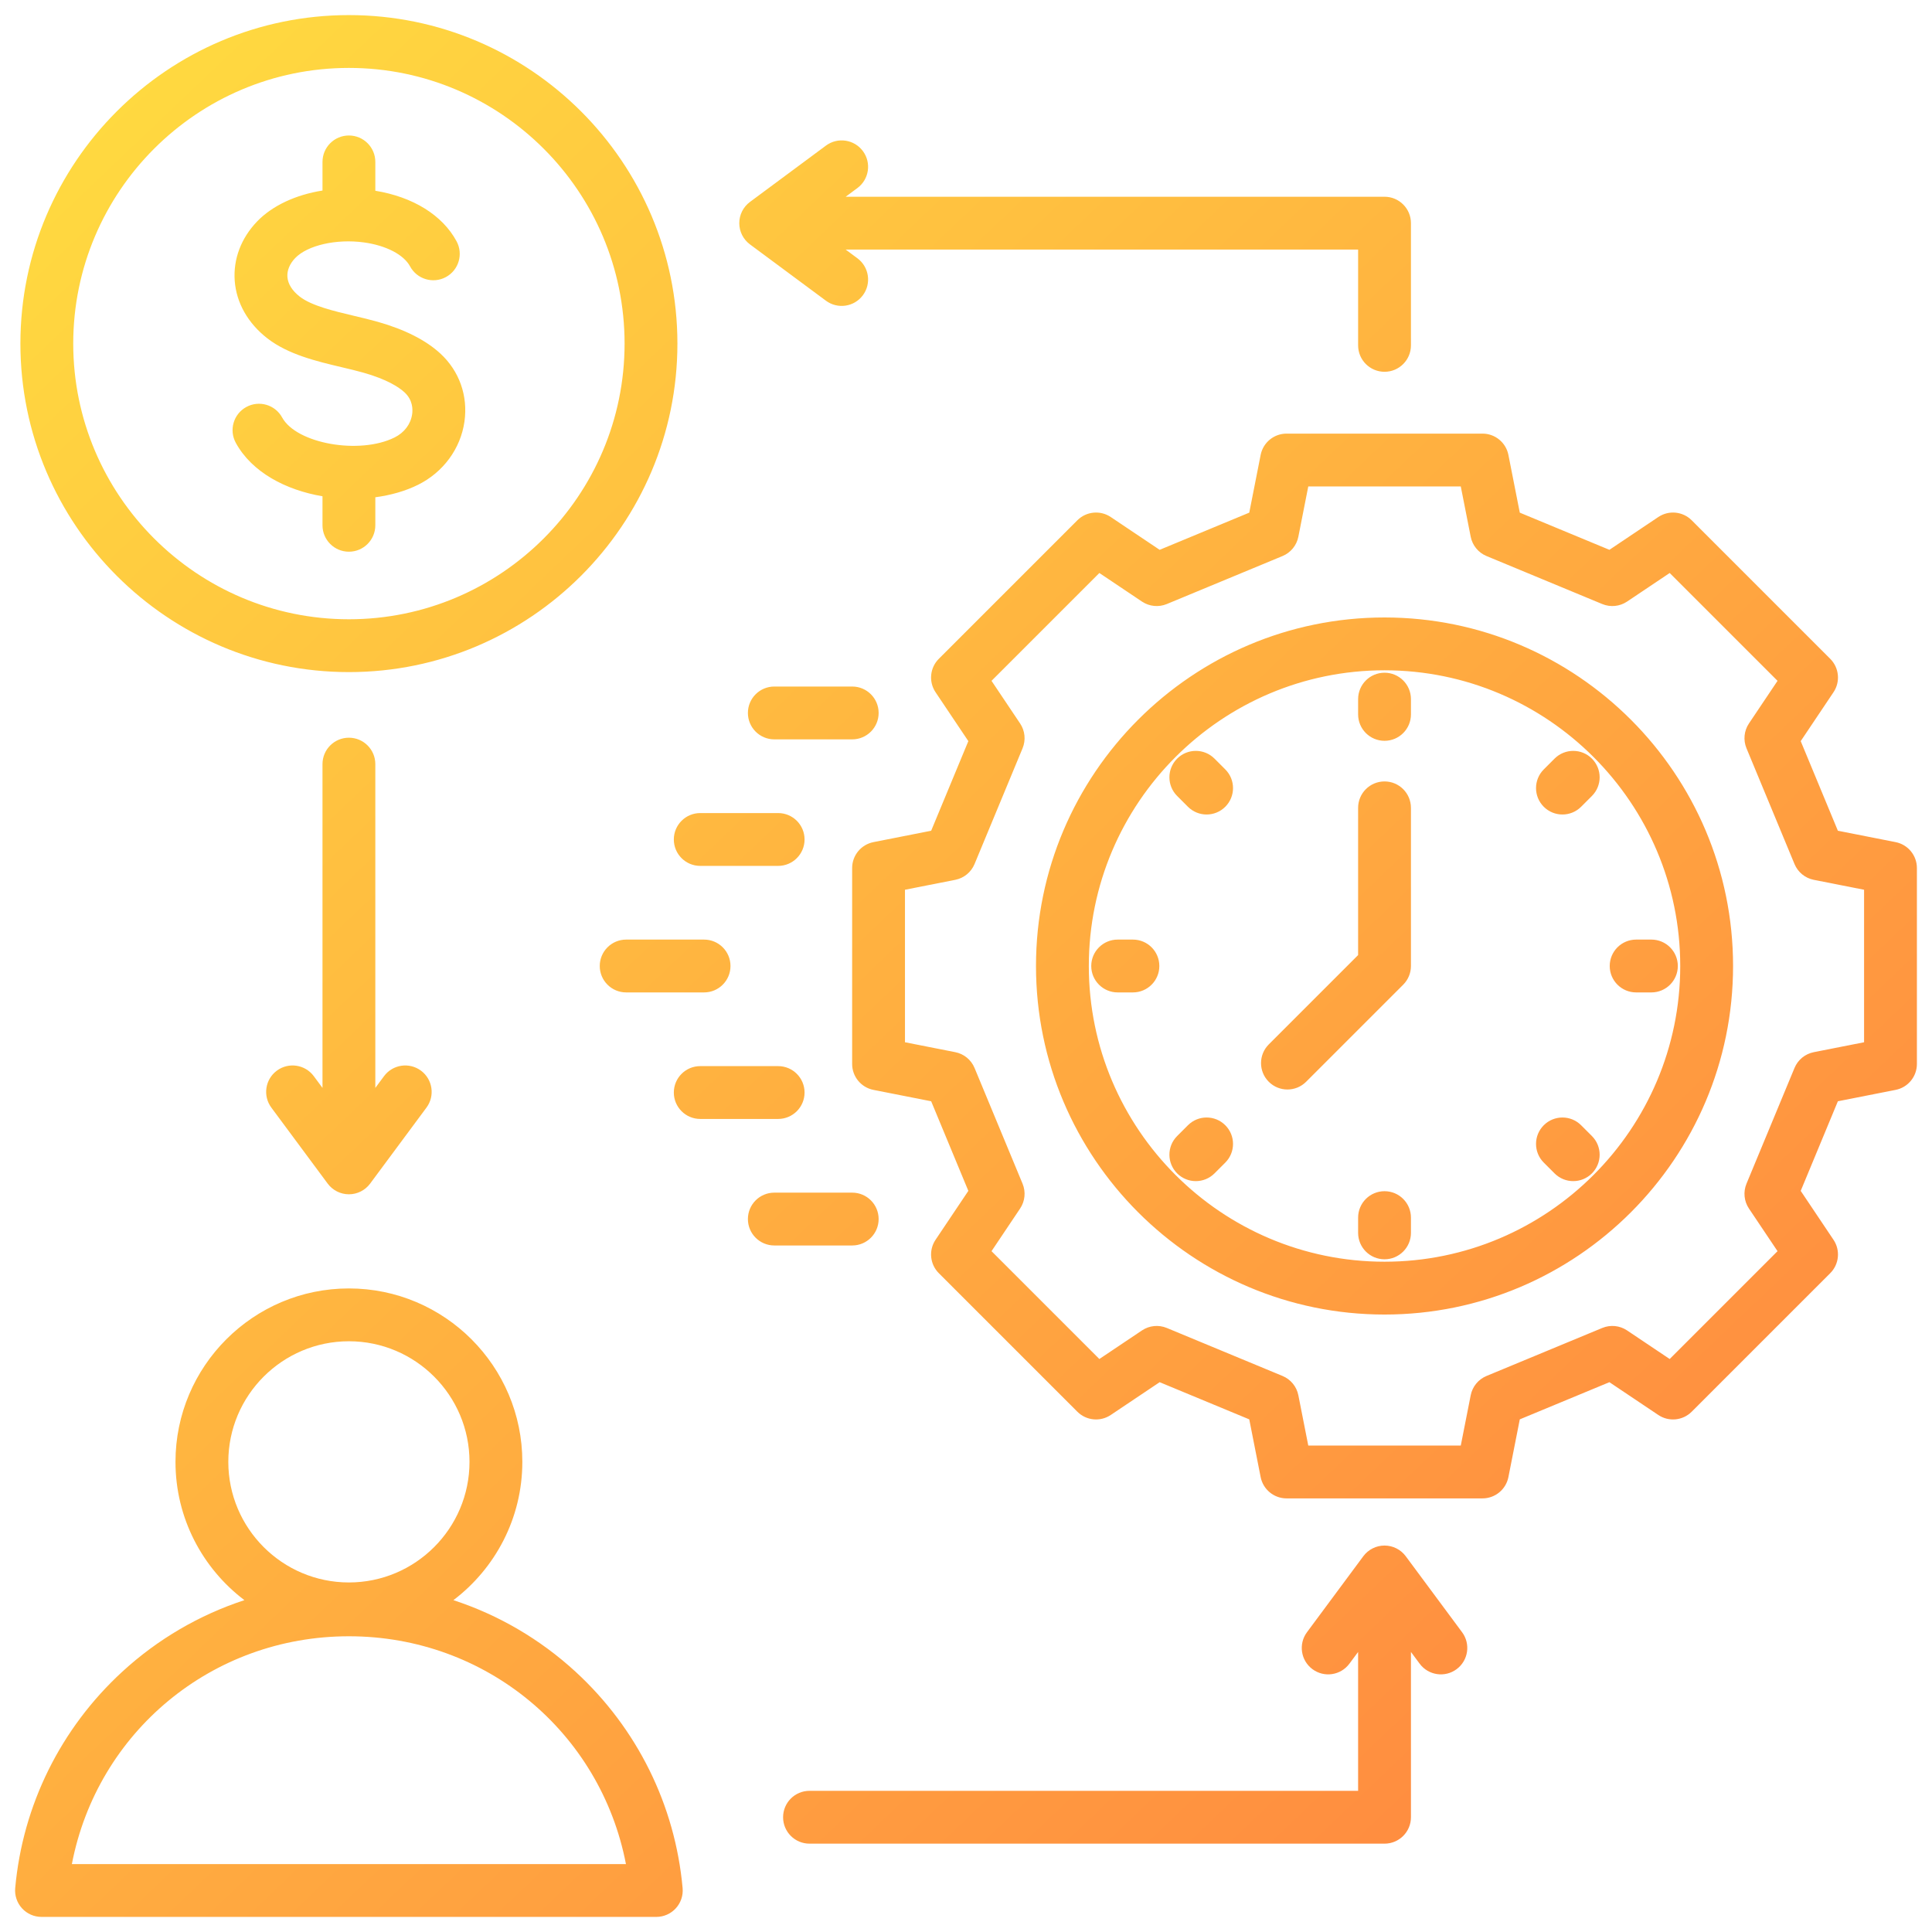 <svg xmlns="http://www.w3.org/2000/svg" width="50" height="50" viewBox="0 0 512 512" fill="none"><path d="M502.354 223.171L487.057 220.154L477.206 196.406L485.897 183.446C487.759 180.669 487.397 176.962 485.033 174.597L448.317 137.881C445.953 135.516 442.245 135.154 439.468 137.017L426.509 145.708L402.761 135.857L399.744 120.56C399.097 117.279 396.22 114.914 392.876 114.914H340.952C337.608 114.914 334.731 117.279 334.084 120.56L331.067 135.857L307.319 145.708L294.359 137.017C291.581 135.154 287.875 135.517 285.51 137.881L248.794 174.597C246.429 176.961 246.067 180.668 247.93 183.446L256.621 196.406L246.77 220.154L231.473 223.171C228.192 223.818 225.827 226.695 225.827 230.039V281.963C225.827 285.307 228.192 288.184 231.473 288.831L246.77 291.847L256.621 315.595L247.93 328.555C246.068 331.332 246.43 335.039 248.794 337.404L285.511 374.121C287.875 376.485 291.581 376.847 294.36 374.985L307.319 366.294L331.067 376.145L334.084 391.442C334.731 394.722 337.608 397.088 340.952 397.088H392.876C396.22 397.088 399.097 394.723 399.744 391.442L402.761 376.145L426.509 366.294L439.468 374.984C442.247 376.847 445.952 376.485 448.317 374.12L485.033 337.404C487.398 335.04 487.76 331.333 485.897 328.555L477.206 315.595L487.057 291.847L502.353 288.831C505.634 288.185 507.999 285.307 507.999 281.963V230.039C507.999 226.695 505.634 223.818 502.353 223.171H502.354ZM494 276.209L480.673 278.836C478.376 279.289 476.458 280.859 475.561 283.022L462.837 313.696C461.939 315.861 462.184 318.331 463.489 320.277L471.064 331.573L442.486 360.151L431.191 352.576C429.244 351.272 426.775 351.026 424.61 351.924L393.936 364.648C391.774 365.545 390.203 367.463 389.75 369.759L387.122 383.086H346.706L344.078 369.759C343.625 367.463 342.055 365.545 339.892 364.648L309.218 351.924C307.053 351.026 304.583 351.27 302.637 352.576L291.341 360.151L262.763 331.572L270.338 320.276C271.643 318.33 271.888 315.859 270.99 313.695L258.266 283.021C257.369 280.859 255.451 279.288 253.154 278.835L239.827 276.208V235.792L253.154 233.164C255.451 232.711 257.369 231.141 258.266 228.978L270.99 198.304C271.888 196.139 271.643 193.669 270.338 191.723L262.763 180.427L291.341 151.849L302.637 159.425C304.583 160.73 307.053 160.975 309.218 160.077L339.892 147.353C342.054 146.456 343.625 144.538 344.078 142.241L346.706 128.914H387.122L389.75 142.241C390.203 144.538 391.773 146.456 393.936 147.353L424.61 160.077C426.775 160.974 429.245 160.73 431.191 159.425L442.487 151.85L471.065 180.428L463.49 191.724C462.185 193.67 461.94 196.141 462.838 198.305L475.562 228.979C476.459 231.141 478.377 232.712 480.673 233.165L494 235.793V276.209ZM366.915 163.635C315.984 163.635 274.549 205.07 274.549 256.001C274.549 306.932 315.984 348.366 366.915 348.366C417.846 348.366 459.28 306.931 459.28 256.001C459.28 205.071 417.845 163.635 366.915 163.635ZM366.915 334.366C323.704 334.366 288.549 299.212 288.549 256.001C288.549 212.79 323.704 177.635 366.915 177.635C410.126 177.635 445.28 212.79 445.28 256.001C445.28 299.212 410.126 334.366 366.915 334.366ZM206.217 296.532H185.571C181.705 296.532 178.571 293.398 178.571 289.532C178.571 285.666 181.705 282.532 185.571 282.532H206.217C210.083 282.532 213.217 285.666 213.217 289.532C213.217 293.398 210.083 296.532 206.217 296.532ZM225.848 330.063H205.202C201.336 330.063 198.202 326.929 198.202 323.063C198.202 319.197 201.336 316.063 205.202 316.063H225.848C229.714 316.063 232.848 319.197 232.848 323.063C232.848 326.929 229.714 330.063 225.848 330.063ZM186.587 249.001C190.453 249.001 193.587 252.135 193.587 256.001C193.587 259.867 190.453 263.001 186.587 263.001H165.941C162.075 263.001 158.941 259.867 158.941 256.001C158.941 252.135 162.075 249.001 165.941 249.001H186.587ZM178.571 222.47C178.571 218.604 181.705 215.47 185.571 215.47H206.217C210.083 215.47 213.217 218.604 213.217 222.47C213.217 226.336 210.083 229.47 206.217 229.47H185.571C181.705 229.47 178.571 226.336 178.571 222.47ZM225.848 181.939C229.714 181.939 232.848 185.073 232.848 188.939C232.848 192.805 229.714 195.939 225.848 195.939H205.202C201.336 195.939 198.202 192.805 198.202 188.939C198.202 185.073 201.336 181.939 205.202 181.939H225.848ZM426.594 256.001C426.594 252.135 429.728 249.001 433.594 249.001H437.639C441.505 249.001 444.639 252.135 444.639 256.001C444.639 259.867 441.505 263.001 437.639 263.001H433.594C429.728 263.001 426.594 259.867 426.594 256.001ZM421.874 301.061C424.608 303.794 424.608 308.227 421.874 310.96C420.507 312.327 418.716 313.01 416.924 313.01C415.132 313.01 413.341 312.326 411.974 310.96L409.114 308.1C406.38 305.367 406.38 300.934 409.114 298.201C411.847 295.468 416.28 295.468 419.013 298.201L421.873 301.061H421.874ZM373.915 185.277V189.322C373.915 193.188 370.781 196.322 366.915 196.322C363.049 196.322 359.915 193.188 359.915 189.322V185.277C359.915 181.411 363.049 178.277 366.915 178.277C370.781 178.277 373.915 181.411 373.915 185.277ZM373.915 322.68V326.725C373.915 330.591 370.781 333.725 366.915 333.725C363.049 333.725 359.915 330.591 359.915 326.725V322.68C359.915 318.814 363.049 315.68 366.915 315.68C370.781 315.68 373.915 318.814 373.915 322.68ZM421.873 201.041C424.607 203.774 424.607 208.207 421.873 210.94L419.013 213.801C417.646 215.168 415.854 215.852 414.063 215.852C412.272 215.852 410.48 215.169 409.114 213.802C406.38 211.069 406.38 206.636 409.114 203.903L411.974 201.042C414.707 198.308 419.14 198.308 421.873 201.042V201.041ZM324.716 203.903C327.449 206.637 327.448 211.069 324.714 213.802C323.347 215.168 321.556 215.851 319.765 215.851C317.974 215.851 316.182 215.167 314.814 213.8L311.954 210.939C309.221 208.205 309.222 203.773 311.956 201.04C314.69 198.307 319.122 198.308 321.855 201.042L324.715 203.903H324.716ZM307.236 256.001C307.236 259.867 304.102 263.001 300.236 263.001H296.191C292.325 263.001 289.191 259.867 289.191 256.001C289.191 252.135 292.325 249.001 296.191 249.001H300.236C304.102 249.001 307.236 252.135 307.236 256.001ZM324.715 298.2C327.449 300.933 327.449 305.366 324.715 308.099L321.855 310.959C320.488 312.326 318.696 313.01 316.905 313.01C315.114 313.01 313.322 312.327 311.956 310.96C309.222 308.227 309.222 303.794 311.956 301.061L314.816 298.201C317.549 295.467 321.982 295.466 324.715 298.2ZM373.915 214.087V256.002C373.915 257.858 373.178 259.639 371.865 260.952L346.136 286.68C344.769 288.047 342.977 288.73 341.186 288.73C339.395 288.73 337.603 288.047 336.236 286.68C333.502 283.946 333.502 279.514 336.236 276.781L359.914 253.103V214.088C359.914 210.222 363.047 207.088 366.914 207.088C370.781 207.088 373.914 210.222 373.914 214.088L373.915 214.087ZM387.469 432.557C389.772 435.662 389.12 440.047 386.015 442.349C382.91 444.651 378.526 444 376.223 440.895L373.915 437.782V481.587C373.915 485.453 370.781 488.587 366.915 488.587H214.527C210.661 488.587 207.527 485.453 207.527 481.587C207.527 477.721 210.661 474.587 214.527 474.587H359.914V437.783L357.606 440.895C355.304 444.001 350.92 444.651 347.814 442.349C344.709 440.047 344.057 435.662 346.36 432.557L361.291 412.418C362.611 410.637 364.697 409.587 366.914 409.587C369.131 409.587 371.217 410.637 372.537 412.418L387.468 432.557H387.469ZM195.915 59.14C195.915 56.923 196.965 54.837 198.746 53.517L218.885 38.586C221.991 36.283 226.375 36.935 228.677 40.04C230.98 43.145 230.328 47.53 227.223 49.832L224.111 52.14H366.915C370.781 52.14 373.915 55.274 373.915 59.14V91.527C373.915 95.393 370.781 98.527 366.915 98.527C363.049 98.527 359.915 95.393 359.915 91.527V66.14H224.11L227.223 68.448C230.328 70.75 230.98 75.135 228.677 78.24C226.375 81.347 221.991 81.996 218.885 79.694L198.746 64.763C196.965 63.443 195.915 61.357 195.915 59.14ZM152.526 443.025C143.108 434.371 132.068 427.96 120.159 424.055C131.245 415.656 138.423 402.356 138.423 387.407C138.423 362.065 117.806 341.448 92.465 341.448C67.124 341.448 46.506 362.065 46.506 387.407C46.506 402.356 53.684 415.657 64.77 424.055C52.861 427.96 41.821 434.37 32.402 443.025C16.086 458.017 6.009 478.383 4.028 500.372C3.852 502.33 4.507 504.271 5.833 505.723C7.159 507.174 9.034 508 11 508H173.928C175.894 508 177.769 507.173 179.095 505.723C180.421 504.272 181.076 502.33 180.9 500.372C178.919 478.383 168.842 458.017 152.526 443.025ZM92.465 355.448C110.087 355.448 124.423 369.785 124.423 387.407C124.423 405.029 110.087 419.366 92.465 419.366C74.843 419.366 60.506 405.029 60.506 387.407C60.506 369.785 74.843 355.448 92.465 355.448ZM19.046 494C25.769 459.089 56.089 433.629 92.464 433.629C128.839 433.629 159.16 459.089 165.882 494H19.046ZM109.224 109.761C109.409 108.467 109.392 105.994 107.21 103.984C105.689 102.582 102.563 100.538 96.314 98.762C94.567 98.265 92.636 97.808 90.591 97.324C83.937 95.75 76.394 93.966 70.86 89.671C65.704 85.671 62.63 80.248 62.202 74.403C61.785 68.689 63.888 63.111 68.125 58.698C72.183 54.471 78.417 51.614 85.465 50.492V42.906C85.465 39.04 88.599 35.906 92.465 35.906C96.331 35.906 99.465 39.04 99.465 42.906V50.552C109.451 52.183 117.264 57.021 120.998 63.951C122.831 67.355 121.559 71.6 118.156 73.434C114.753 75.267 110.507 73.995 108.673 70.592C106.994 67.475 102.3 65.042 96.424 64.241C89.142 63.249 81.487 64.995 78.225 68.394C76.772 69.907 76.041 71.679 76.165 73.383C76.301 75.245 77.435 77.052 79.442 78.611C82.575 81.042 88.546 82.454 93.814 83.7C95.918 84.198 98.095 84.713 100.142 85.295C107.287 87.326 112.857 90.15 116.697 93.689C121.729 98.326 124.057 104.904 123.084 111.735C122.064 118.894 117.474 125.148 110.806 128.466C107.444 130.139 103.556 131.236 99.464 131.783V139.207C99.464 143.073 96.33 146.207 92.464 146.207C88.598 146.207 85.464 143.073 85.464 139.207V131.518C75.74 129.869 66.763 125.165 62.492 117.362C60.636 113.971 61.88 109.717 65.271 107.861C68.664 106.004 72.916 107.249 74.772 110.64C78.574 117.584 95.282 120.552 104.569 115.932C107.152 114.647 108.848 112.398 109.223 109.762L109.224 109.761ZM92.464 178.113C140.467 178.113 179.521 139.06 179.521 91.056C179.521 43.052 140.467 4 92.464 4C44.461 4 5.407 43.053 5.407 91.057C5.407 139.061 44.46 178.113 92.464 178.113ZM92.464 17.999C132.748 17.999 165.521 50.772 165.521 91.056C165.521 131.34 132.748 164.113 92.464 164.113C52.18 164.113 19.407 131.341 19.407 91.057C19.407 50.773 52.18 17.999 92.464 17.999ZM99.464 202.5V288.304L101.772 285.191C104.075 282.085 108.459 281.436 111.564 283.737C114.669 286.039 115.321 290.424 113.018 293.529L98.087 313.668C96.767 315.449 94.681 316.499 92.464 316.499C90.247 316.499 88.161 315.449 86.841 313.668L71.91 293.529C69.607 290.424 70.259 286.039 73.364 283.737C76.469 281.434 80.854 282.085 83.156 285.191L85.464 288.303V202.499C85.464 198.633 88.598 195.499 92.464 195.499C96.33 195.499 99.464 198.633 99.464 202.499V202.5Z" fill="url(#paint0_linear_237_3289)"></path><defs><linearGradient id="paint0_linear_237_3289" x1="-4.859" y1="9.415" x2="456.319" y2="493.726" gradientUnits="userSpaceOnUse"><stop stop-color="#FFDE40"></stop><stop offset="1" stop-color="#FF8540"></stop></linearGradient></defs></svg>